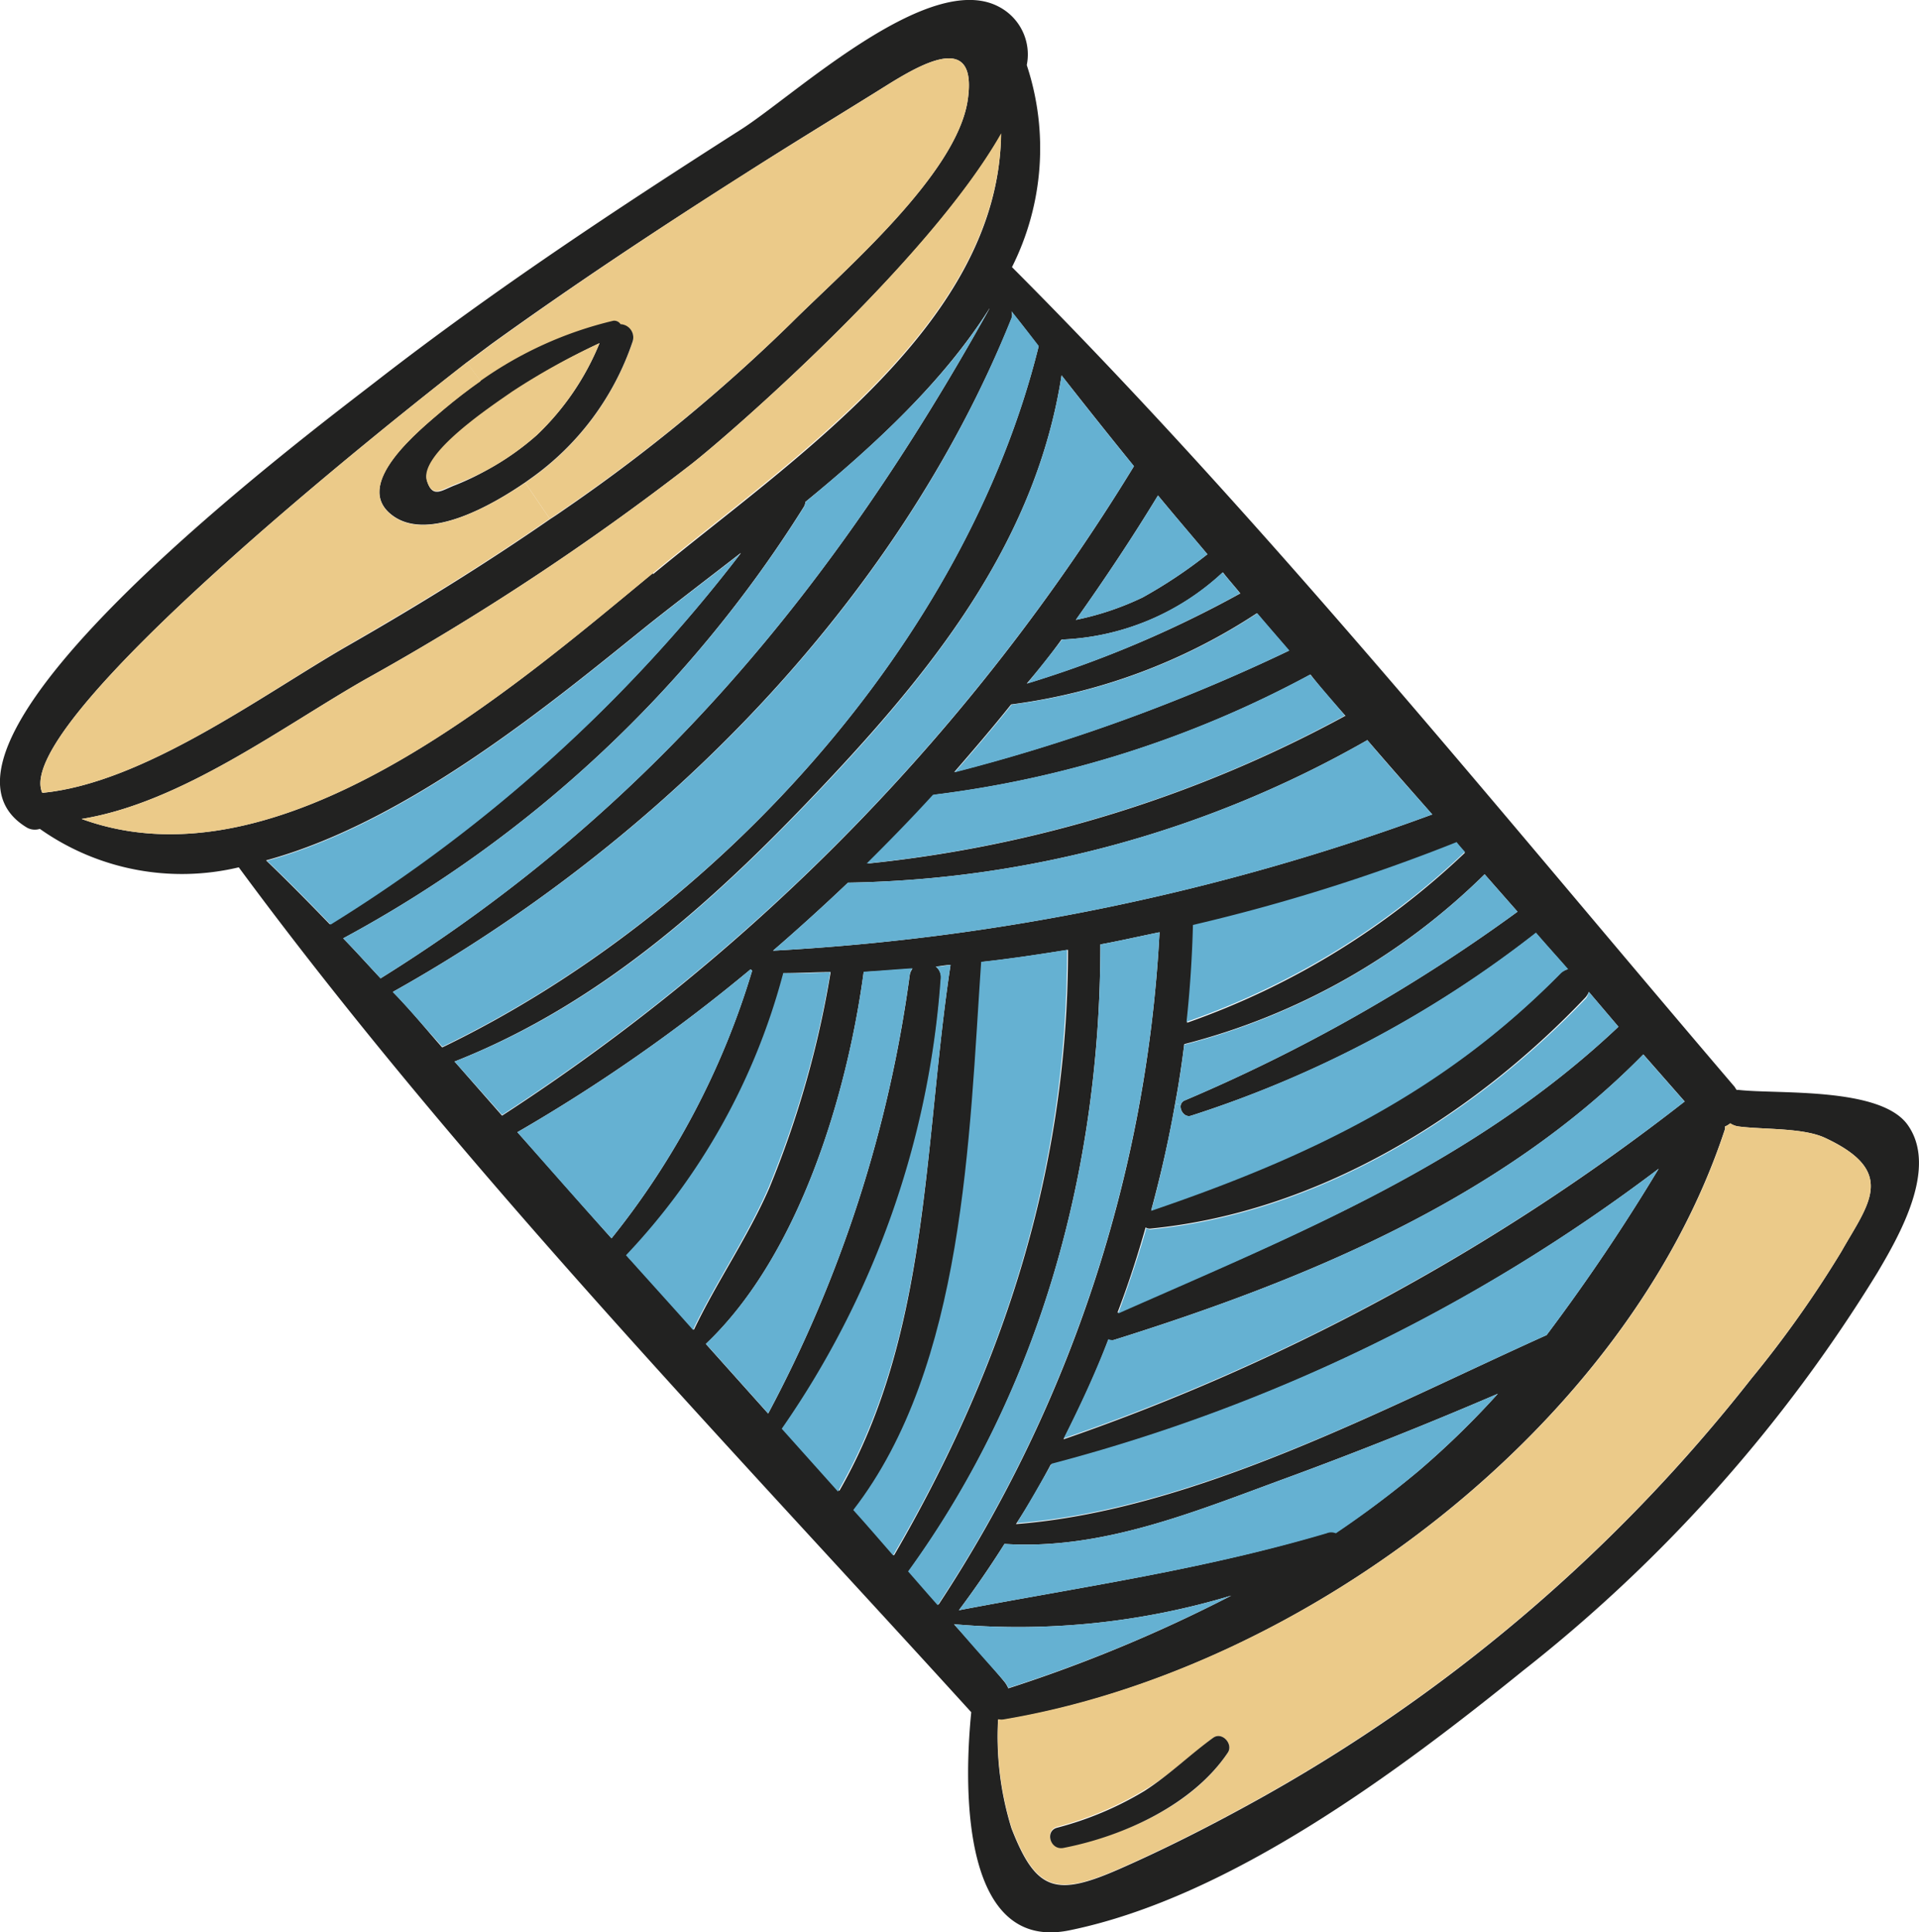 <svg xmlns="http://www.w3.org/2000/svg" viewBox="0 0 110.27 111.02"><defs><style>.cls-1{fill:#222221;}.cls-2{fill:#ebca89;}.cls-3{fill:#65b1d2;}</style></defs><g id="Layer_2" data-name="Layer 2"><g id="OBJECTS"><path class="cls-1" d="M109.64,64.67c1.72,2.47-.5,6.33-1.76,8.46A86.75,86.75,0,0,1,87.52,96c-7.12,5.76-16.79,13-26,14.91-6.13,1.32-6.19-7.72-5.71-12.52C41.56,82.71,26.3,66.89,13.72,49.84A14.13,14.13,0,0,1,2.29,47.63a.92.92,0,0,1-.77-.09c-7.8-4.76,16.73-23,20.24-25.74C28.42,16.64,35.44,12,42.55,7.46,45.63,5.51,53.4-1.78,57.42.4A3.09,3.09,0,0,1,59,3.74a15.21,15.21,0,0,1-.85,11.61c14.71,14.74,28,31.26,41.53,47.11,0,0,.07.12.11.17h.11C102.12,62.89,108.1,62.43,109.64,64.67Zm-3.83,7.25c1.53-2.71,3.25-4.57-.91-6.52-1.27-.61-3.56-.48-5-.67a1.12,1.12,0,0,1-.48-.18,1,1,0,0,1-.3.18.71.71,0,0,1,0,.15c-5.58,17-24.14,31-41.39,33.94a.79.79,0,0,1-.38,0,17.79,17.79,0,0,0,.77,6.24c1.43,3.69,2.6,3.94,6.32,2.29,2.47-1.09,4.9-2.32,7.27-3.62a94.1,94.1,0,0,0,28.93-24.51A62.51,62.51,0,0,0,105.81,71.92Zm-9-8.62-2.38-2.71C86.26,68.91,75,73.55,64,77a.5.5,0,0,1-.32,0c-.75,2-1.63,3.84-2.57,5.71A123.7,123.7,0,0,0,96.8,63.3ZM93,59,91.3,57a1.3,1.3,0,0,1-.19.31c-6.5,6.85-15.4,12.35-25,13.29a.41.41,0,0,1-.28-.07c-.47,1.66-1,3.29-1.62,4.91C74.6,70.91,84.7,66.84,93,59ZM88.87,76.72a111.59,111.59,0,0,0,6.44-9.56,99.85,99.85,0,0,1-34.93,17c-.62,1.16-1.27,2.31-2,3.42C68.69,86.77,79.54,80.92,88.87,76.72Zm1.24-21c-.61-.7-1.24-1.39-1.85-2.1A63.82,63.82,0,0,1,68.45,64.11c-.37.13-.67-.3-.6-.62a.39.39,0,0,1,.24-.26A96.05,96.05,0,0,0,87.2,52.39l-1.89-2.15A38.09,38.09,0,0,1,68.05,60c-.14,1.13-.31,2.27-.52,3.39-.36,2.08-.83,4.13-1.38,6.16,9-3.08,16.74-6.74,23.54-13.65A1.06,1.06,0,0,1,90.11,55.69ZM84.18,49c-.16-.18-.32-.36-.48-.56a106,106,0,0,1-15.12,4.76c0,1.87-.17,3.72-.37,5.57A44.53,44.53,0,0,0,84.18,49ZM81.52,84.52a49,49,0,0,0,4.55-4.43c-4,1.72-8.09,3.35-12.2,4.86-5.24,1.92-10.53,4.13-16.15,3.77q-1.23,1.95-2.62,3.81c7.2-1.37,14.05-2.33,21.13-4.45a.68.68,0,0,1,.53,0A56,56,0,0,0,81.52,84.52ZM82.3,46.8c-1.25-1.42-2.5-2.84-3.73-4.27a62.12,62.12,0,0,1-29.84,8.19q-2.1,2-4.31,3.91A129.74,129.74,0,0,0,82.3,46.8Zm-5-5.68c-.69-.78-1.38-1.56-2-2.36a61.2,61.2,0,0,1-21.62,6.91c-1.23,1.35-2.51,2.66-3.81,3.95A72.83,72.83,0,0,0,77.33,41.12Zm-3.24-3.74c-.61-.71-1.23-1.42-1.84-2.14a33.54,33.54,0,0,1-14.12,5.24c-1.05,1.32-2.16,2.61-3.27,3.89A104.62,104.62,0,0,0,74.09,37.38ZM71.27,34.1c-.33-.41-.69-.81-1-1.21A14.38,14.38,0,0,1,61,36.75c-.62.86-1.28,1.69-2,2.53A63.59,63.59,0,0,0,71.27,34.1Zm-1.89-2.25c-.94-1.12-1.9-2.24-2.84-3.38-1.48,2.44-3.07,4.82-4.72,7.15a16.38,16.38,0,0,0,3.84-1.29A27.35,27.35,0,0,0,69.38,31.85ZM66.63,53.57c-1.13.23-2.26.49-3.4.7,0,12.86-3.46,25.56-11,36,.57.65,1.13,1.3,1.7,1.94A77.61,77.61,0,0,0,66.63,53.57ZM65.16,26.79Q63.06,24.2,61,21.57C59.56,30.82,54,38,47.69,44.73S34.72,57.6,26.12,61l2.73,3.11A117.5,117.5,0,0,0,65.16,26.79Zm5.59,64.9a42.41,42.41,0,0,1-15.87,1.65l-.06,0c1,1.1,2,2.21,2.92,3.33a1.75,1.75,0,0,1,.2.35A84,84,0,0,0,70.75,91.69ZM59.68,19.91s0,0,0,0c-.52-.68-1-1.34-1.56-2a.55.55,0,0,1,0,.4C51.52,34.66,37.85,48.45,22.57,57c1,1,1.9,2.13,2.84,3.19C41.18,52.58,55.49,36.86,59.68,19.91ZM51.37,89.38c6.29-10.83,10-22.18,10-34.8-1.63.26-3.25.51-4.89.69-.69,10-.94,23.22-7.35,31.5C49.85,87.62,50.61,88.51,51.37,89.38ZM55.61,5.73c.64-4.43-3.5-1.53-5.42-.35-2.48,1.54-5,3.07-7.42,4.63-4.92,3.12-9.79,6.34-14.52,9.75l-1.42,1.06C21,25.36.66,41.67,2.43,45.56,8.27,45,15.09,39.92,20,37.1c4-2.29,7.87-4.68,11.64-7.29.38-.24.74-.5,1.12-.76A97.08,97.08,0,0,0,45.47,18.56C48.47,15.57,55,10,55.61,5.73Zm-1,49.72c-.28,0-.56.07-.84.09a.81.81,0,0,1,.31.67A51.64,51.64,0,0,1,45,82.06l0,0,3.23,3.61C53.44,76.59,53.07,65.67,54.62,55.45Zm2.24-37.72c-2.59,4.12-6.53,7.81-10.57,11.11a.67.67,0,0,1-.1.3A70.94,70.94,0,0,1,19.72,53.92c.73.75,1.43,1.53,2.15,2.3C37.45,46.51,48,33.65,56.86,17.73ZM52.28,56a.84.84,0,0,1,.15-.33c-.94.06-1.86.14-2.8.18-.94,7-3.69,16.28-9.07,21.38l3.58,4A74.56,74.56,0,0,0,52.28,56Zm-14.76-23c7.92-6.55,19.87-14.37,20-25.27C53.36,15,41.88,25,39.69,26.7A147.59,147.59,0,0,1,21.06,39C16.3,41.7,10.45,46.13,4.69,47.06,16.05,51.2,29.3,39.71,37.52,32.93ZM47.73,55.86c-.89,0-1.8.06-2.71.06a.56.56,0,0,1,0,.13,37.43,37.43,0,0,1-9,16.08c.08.09.17.2.26.29,1.2,1.34,2.4,2.66,3.59,4,1.32-2.77,3.1-5.32,4.33-8.14A56.53,56.53,0,0,0,47.73,55.86Zm-4.51-.08a.73.73,0,0,0-.09-.08,95.87,95.87,0,0,1-13.4,9.36c1.79,2,3.6,4.07,5.41,6.1A45.29,45.29,0,0,0,43.22,55.78Zm-.66-24c-1.87,1.45-3.67,2.82-5.27,4.09-5.47,4.41-13.77,11.33-22,13.57,1.25,1.2,2.46,2.43,3.66,3.67A87.76,87.76,0,0,0,42.56,31.8Z"/><path class="cls-2" d="M104.9,65.4c4.16,1.95,2.44,3.81.91,6.52a62.51,62.51,0,0,1-5.16,7.27A94.1,94.1,0,0,1,71.72,103.7c-2.37,1.3-4.8,2.53-7.27,3.62-3.72,1.65-4.89,1.4-6.32-2.29a17.79,17.79,0,0,1-.77-6.24.79.79,0,0,0,.38,0C75,95.87,93.55,81.89,99.13,64.88a.71.71,0,0,0,0-.15,1,1,0,0,0,.3-.18,1.12,1.12,0,0,0,.48.18C101.34,64.92,103.63,64.79,104.9,65.4ZM70.56,100.7c.31-.49-.34-1.21-.85-.84-1.35,1-2.52,2.17-3.95,3a18.91,18.91,0,0,1-5,2.11c-.75.2-.43,1.31.33,1.17C64.53,105.52,68.58,103.74,70.56,100.7Z"/><path class="cls-3" d="M94.42,60.59,96.8,63.3A123.7,123.7,0,0,1,61.12,82.66c.94-1.87,1.82-3.76,2.57-5.71A.5.5,0,0,0,64,77C75,73.55,86.26,68.91,94.42,60.59Z"/><path class="cls-3" d="M91.3,57,93,59C84.7,66.84,74.6,70.91,64.25,75.48c.59-1.62,1.15-3.25,1.62-4.91a.41.41,0,0,0,.28.07c9.56-.94,18.46-6.44,25-13.29A1.3,1.3,0,0,0,91.3,57Z"/><path class="cls-3" d="M95.31,67.16a111.59,111.59,0,0,1-6.44,9.56c-9.33,4.2-20.18,10-30.44,10.81.68-1.11,1.33-2.26,2-3.42A99.85,99.85,0,0,0,95.31,67.16Z"/><path class="cls-3" d="M88.26,53.59c.61.71,1.24,1.4,1.85,2.1a1.06,1.06,0,0,0-.42.24c-6.8,6.91-14.5,10.57-23.54,13.65.55-2,1-4.08,1.38-6.16l.32.07c-.07.32.23.75.6.62A63.82,63.82,0,0,0,88.26,53.59Z"/><path class="cls-3" d="M85.31,50.24l1.89,2.15A96.05,96.05,0,0,1,68.09,63.23a.39.39,0,0,0-.24.26l-.32-.07c.21-1.12.38-2.26.52-3.39A38.09,38.09,0,0,0,85.31,50.24Z"/><path class="cls-3" d="M83.7,48.39c.16.2.32.38.48.56a44.53,44.53,0,0,1-16,9.77c.2-1.85.32-3.7.37-5.57A106,106,0,0,0,83.7,48.39Z"/><path class="cls-3" d="M86.07,80.09a49,49,0,0,1-4.55,4.43,56,56,0,0,1-4.76,3.59.68.68,0,0,0-.53,0C69.15,90.2,62.3,91.16,55.1,92.53q1.4-1.86,2.62-3.81c5.62.36,10.91-1.85,16.15-3.77C78,83.44,82.05,81.81,86.07,80.09Z"/><path class="cls-3" d="M78.57,42.53C79.8,44,81.05,45.38,82.3,46.8a129.74,129.74,0,0,1-37.88,7.83q2.2-1.91,4.31-3.91A62.12,62.12,0,0,0,78.57,42.53Z"/><path class="cls-3" d="M75.28,38.76c.67.8,1.36,1.58,2,2.36a72.83,72.83,0,0,1-27.48,8.5c1.3-1.29,2.58-2.6,3.81-3.95A61.2,61.2,0,0,0,75.28,38.76Z"/><path class="cls-3" d="M72.25,35.24c.61.72,1.23,1.43,1.84,2.14a104.62,104.62,0,0,1-19.23,7c1.11-1.28,2.22-2.57,3.27-3.89A33.54,33.54,0,0,0,72.25,35.24Z"/><path class="cls-3" d="M70.25,32.89c.33.4.69.8,1,1.21a63.59,63.59,0,0,1-12.22,5.18c.67-.84,1.33-1.67,2-2.53A14.38,14.38,0,0,0,70.25,32.89Z"/><path class="cls-1" d="M69.71,99.86c.51-.37,1.16.35.85.84-2,3-6,4.82-9.46,5.49-.76.14-1.08-1-.33-1.17a18.91,18.91,0,0,0,5-2.11C67.19,102,68.36,100.84,69.71,99.86Z"/><path class="cls-3" d="M66.54,28.47c.94,1.14,1.9,2.26,2.84,3.38a27.35,27.35,0,0,1-3.72,2.48,16.38,16.38,0,0,1-3.84,1.29C63.47,33.29,65.06,30.91,66.54,28.47Z"/><path class="cls-3" d="M63.23,54.27c1.14-.21,2.27-.47,3.4-.7A77.61,77.61,0,0,1,53.88,92.24c-.57-.64-1.13-1.29-1.7-1.94C59.77,79.83,63.24,67.13,63.23,54.27Z"/><path class="cls-3" d="M61,21.57q2.05,2.63,4.16,5.22A117.5,117.5,0,0,1,28.85,64.07L26.12,61c8.6-3.36,15.31-9.56,21.57-16.23S59.56,30.82,61,21.57Z"/><path class="cls-3" d="M54.88,93.34a42.41,42.41,0,0,0,15.87-1.65A84,84,0,0,1,57.94,97a1.75,1.75,0,0,0-.2-.35c-1-1.12-2-2.23-2.92-3.33Z"/><path class="cls-3" d="M59.69,19.88s0,0,0,0c-4.19,17-18.5,32.67-34.27,40.27C24.47,59.12,23.53,58,22.57,57c15.28-8.54,29-22.33,35.55-38.73a.55.55,0,0,0,0-.4C58.64,18.54,59.17,19.2,59.69,19.88Z"/><path class="cls-3" d="M61.32,54.58c0,12.62-3.66,24-10,34.8-.76-.87-1.52-1.76-2.29-2.61,6.41-8.28,6.66-21.46,7.35-31.5C58.07,55.09,59.69,54.84,61.32,54.58Z"/><path class="cls-2" d="M50.19,5.38c1.92-1.18,6.06-4.08,5.42.35C55,10,48.47,15.57,45.47,18.56A97.08,97.08,0,0,1,32.71,29.05c-.38.26-.74.52-1.12.76l-1.41-2.07.28-.2a15.84,15.84,0,0,0,5.89-7.89.76.76,0,0,0-.69-1,.44.44,0,0,0-.41-.18,21.94,21.94,0,0,0-7.63,3.45l-.79-1.08,1.42-1.06C33,16.35,37.85,13.13,42.77,10,45.22,8.45,47.71,6.92,50.19,5.38Z"/><path class="cls-3" d="M53.78,55.54c.28,0,.56-.06.84-.09-1.55,10.22-1.18,21.14-6.47,30.26L44.92,82.1l0,0a51.64,51.64,0,0,0,9.13-25.85A.81.81,0,0,0,53.78,55.54Z"/><path class="cls-3" d="M46.29,28.84c4-3.3,8-7,10.57-11.11C48,33.65,37.45,46.51,21.87,56.22c-.72-.77-1.42-1.55-2.15-2.3A70.94,70.94,0,0,0,46.19,29.14.67.67,0,0,0,46.29,28.84Z"/><path class="cls-3" d="M52.43,55.64a.84.84,0,0,0-.15.33,74.56,74.56,0,0,1-8.14,25.25l-3.58-4c5.38-5.1,8.13-14.38,9.07-21.38C50.57,55.78,51.49,55.7,52.43,55.64Z"/><path class="cls-2" d="M57.53,7.66c-.14,10.9-12.09,18.72-20,25.27C29.3,39.71,16.05,51.2,4.69,47.06,10.45,46.13,16.3,41.7,21.06,39A147.59,147.59,0,0,0,39.69,26.7C41.88,25,53.36,15,57.53,7.66Z"/><path class="cls-3" d="M45,55.92c.91,0,1.82,0,2.71-.06a56.53,56.53,0,0,1-3.56,12.42c-1.23,2.82-3,5.37-4.33,8.14-1.19-1.34-2.39-2.66-3.59-4-.09-.09-.18-.2-.26-.29a37.43,37.43,0,0,0,9-16.08A.56.56,0,0,0,45,55.92Z"/><path class="cls-3" d="M43.13,55.7a.73.73,0,0,1,.09.08,45.29,45.29,0,0,1-8.08,15.38c-1.81-2-3.62-4.06-5.41-6.1A95.87,95.87,0,0,0,43.13,55.7Z"/><path class="cls-3" d="M37.29,35.89c1.6-1.27,3.4-2.64,5.27-4.09A87.76,87.76,0,0,1,19,53.13c-1.2-1.24-2.41-2.47-3.66-3.67C23.52,47.22,31.82,40.3,37.29,35.89Z"/><path class="cls-1" d="M35.66,18.63a.76.76,0,0,1,.69,1,15.84,15.84,0,0,1-5.89,7.89l-.28.2c-1.87,1.29-5.51,3.39-7.57,1.94-2.53-1.78,1.58-5,2.87-6.13.69-.58,1.4-1.13,2.14-1.65a21.94,21.94,0,0,1,7.63-3.45A.44.44,0,0,1,35.66,18.63ZM30.85,25a15.23,15.23,0,0,0,3.6-5.28,38.23,38.23,0,0,0-5,2.82c-1.16.81-5.44,3.63-4.89,5.16.32.95.84.46,1.62.17A15.21,15.21,0,0,0,28,27,15.5,15.5,0,0,0,30.85,25Z"/><path class="cls-2" d="M30.18,27.74l1.41,2.07c-3.77,2.61-7.67,5-11.64,7.29C15.09,39.92,8.27,45,2.43,45.56.66,41.67,21,25.36,26.83,20.82l.79,1.08c-.74.52-1.45,1.07-2.14,1.65-1.29,1.1-5.4,4.35-2.87,6.13C24.67,31.13,28.31,29,30.18,27.74Z"/><path class="cls-2" d="M34.45,19.72A15.23,15.23,0,0,1,30.85,25,15.5,15.5,0,0,1,28,27a15.21,15.21,0,0,1-1.84.83c-.78.29-1.3.78-1.62-.17-.55-1.53,3.73-4.35,4.89-5.16A38.23,38.23,0,0,1,34.45,19.72Z"/></g></g></svg>